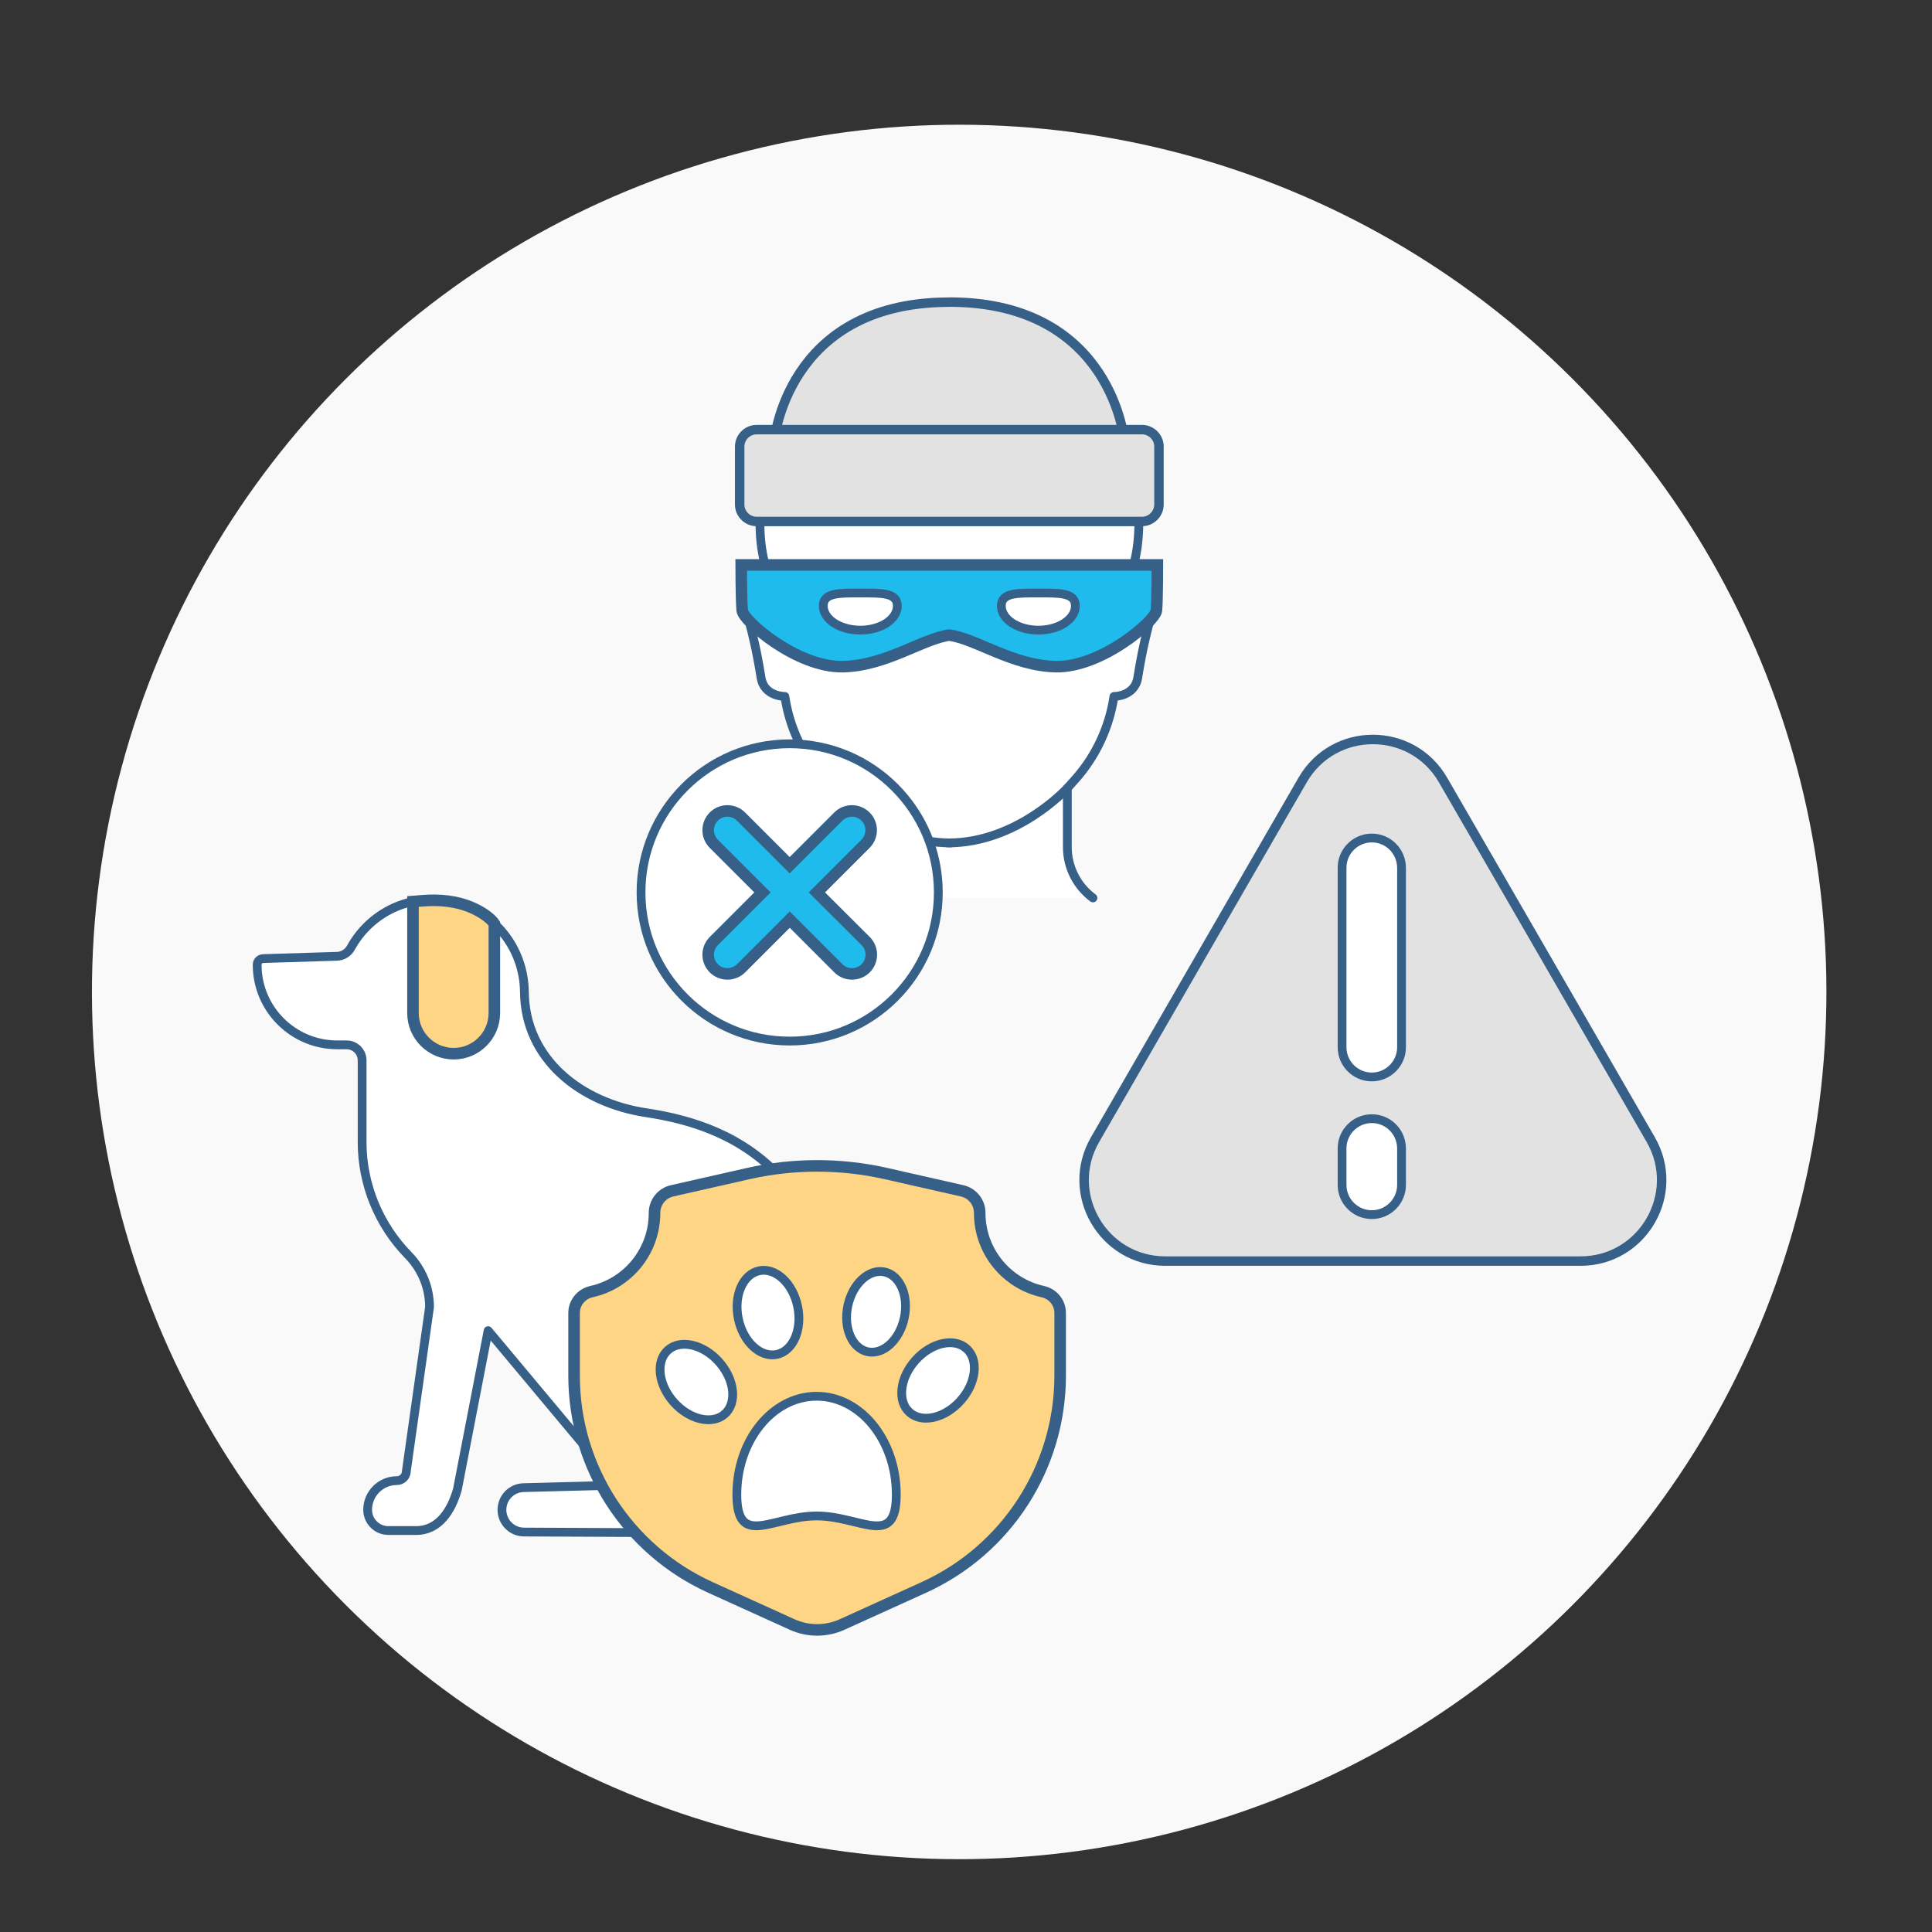 <?xml version="1.0" encoding="UTF-8"?> <svg xmlns="http://www.w3.org/2000/svg" xmlns:xlink="http://www.w3.org/1999/xlink" version="1.0" id="_x3C_Layer_x3E_" x="0px" y="0px" viewBox="0 0 2450 2450" style="enable-background:new 0 0 2450 2450;" xml:space="preserve"><rect x="0" y="0" width="2450" height="2450" fill="#333333" stroke="none"/> <style type="text/css"> .st0{fill:#F9F9F9;} .st1{fill:#FFFFFF;stroke:#366088;stroke-width:11.143;stroke-linecap:round;stroke-linejoin:round;stroke-miterlimit:10;} .st2{fill:#FED485;stroke:#366088;stroke-width:14.636;stroke-miterlimit:10;} .st3{fill:#E2E2E2;stroke:#366088;stroke-width:12.006;stroke-linecap:round;stroke-linejoin:round;stroke-miterlimit:10;} .st4{fill:#FFFFFF;stroke:#366088;stroke-width:11.143;stroke-miterlimit:10;} .st5{fill:#1FBBEC;stroke:#366088;stroke-width:14.636;stroke-miterlimit:10;} .st6{fill:#FFFFFF;stroke:#366088;stroke-width:5.807;stroke-linecap:round;stroke-linejoin:round;stroke-miterlimit:10;} .st7{fill:#FFFFFF;stroke:#366088;stroke-width:14.636;stroke-linecap:round;stroke-linejoin:round;stroke-miterlimit:10;} .st8{fill:none;stroke:#366088;stroke-width:14.636;stroke-linecap:round;stroke-linejoin:round;stroke-miterlimit:10;} .st9{fill:#FFFFFF;stroke:#366088;stroke-width:10.619;stroke-linecap:round;stroke-linejoin:round;stroke-miterlimit:10;} .st10{fill:#366088;} .st11{fill:none;stroke:#366088;stroke-width:10.619;stroke-linecap:round;stroke-linejoin:round;stroke-miterlimit:10;} .st12{fill:#2DB5FF;stroke:#366088;stroke-width:10.619;stroke-linecap:round;stroke-linejoin:round;stroke-miterlimit:10;} .st13{fill:#FFFFFF;stroke:#366088;stroke-width:11.738;stroke-linecap:round;stroke-linejoin:round;stroke-miterlimit:10;} .st14{fill:none;stroke:#366088;stroke-width:11.738;stroke-linecap:round;stroke-linejoin:round;stroke-miterlimit:10;} .st15{fill:#D0FDFF;stroke:#366088;stroke-width:11.738;stroke-linecap:round;stroke-linejoin:round;stroke-miterlimit:10;} .st16{fill:none;stroke:#366088;stroke-width:12.006;stroke-linecap:round;stroke-linejoin:round;stroke-miterlimit:10;} .st17{fill:#FFFFFF;} .st18{fill:#D0FDFF;} .st19{fill:#FFFFFF;stroke:#366088;stroke-width:12.006;stroke-linecap:round;stroke-linejoin:round;stroke-miterlimit:10;} .st20{fill:#D0FDFF;stroke:#366088;stroke-width:12.006;stroke-linecap:round;stroke-linejoin:round;stroke-miterlimit:10;} .st21{fill:none;stroke:#386185;stroke-width:12.006;stroke-linecap:round;stroke-linejoin:round;stroke-miterlimit:10;} .st22{fill:#D0FCFD;} .st23{fill:#FFFFFF;stroke:#386185;stroke-width:12.006;stroke-linecap:round;stroke-linejoin:round;stroke-miterlimit:10;} .st24{fill:#D0FCFD;stroke:#386185;stroke-width:12.006;stroke-linecap:round;stroke-linejoin:round;stroke-miterlimit:10;} </style> <g> <ellipse transform="matrix(0.707 -0.707 0.707 0.707 -533.115 1228.716)" class="st0" cx="1216.6" cy="1257.9" rx="1099.9" ry="1099.9"></ellipse> </g> <g> <g> <path class="st1" d="M833.5,1943.6h152.7c51.4,0,93.1-41.7,93.1-93.1v-51c0-308.4-144.1-371-259.6-388.4 c-83.9-12.6-153.9-68.4-154.7-153.2v0c-0.5-54.1-37.2-102.3-90-114.1c-55.3-12.4-106,14.3-129.9,57.8 c-3.6,6.6-10.3,10.9-17.9,11.1l-93.5,2.9c-4.2,0.1-7.6,3.5-7.6,7.8l0,0c0,56.1,45.5,101.6,101.6,101.6h11.9 c10.8,0,19.6,8.8,19.6,19.6v103.7c0,53.6,21.1,105.1,58.6,143.4v0c17.2,17.6,26.9,41.2,26.9,65.8l-29.4,208 c0,6.7-5.4,12.1-12.1,12.1l0,0c-20.4,0-37,16.6-37,37v0c0,14.5,11.8,26.3,26.3,26.3h35.2c28.9,0,44.9-25.4,52.4-52.4l38.9-201.1 l163.9,196l-119,3.1c-12.9,0.3-23.9,9.4-26.7,22l0,0c-3.9,17.5,9.3,34.2,27.3,34.3L833.5,1943.6z"></path> <g> <path class="st2" d="M1123.9,1488.3l96.2,21.8c13.1,3,22.3,14.6,22.3,28l0,0.2c0,48.7,34.2,89.5,79.9,99.6 c12.8,2.8,22.1,13.9,22.1,27.1v79.6c0,115.7-67.7,220.7-173,268.5L1068,2060c-20.2,9.2-43.4,9.2-63.6,0L901,2013.1 c-105.3-47.8-173-152.8-173-268.5V1665c0-13.1,9.3-24.2,22.1-27.1c45.7-10.1,79.9-50.8,79.9-99.6l0-0.2c0-13.4,9.2-25,22.3-28 l96.2-21.8C1006.2,1475.2,1066.1,1475.2,1123.9,1488.3z"></path> <g> <ellipse transform="matrix(0.979 -0.205 0.205 0.979 -320.575 235.095)" class="st1" cx="973.8" cy="1664" rx="38.4" ry="54.2"></ellipse> <ellipse transform="matrix(0.747 -0.665 0.665 0.747 -941.465 1031.453)" class="st1" cx="883.2" cy="1751.6" rx="38.4" ry="54.2"></ellipse> <ellipse transform="matrix(0.205 -0.979 0.979 0.205 -745.8 2409.818)" class="st1" cx="1110.7" cy="1664" rx="51.7" ry="36.6"></ellipse> <ellipse transform="matrix(0.665 -0.747 0.747 0.665 -909.682 1474.048)" class="st1" cx="1189.1" cy="1751.6" rx="54.2" ry="38.4"></ellipse> <path class="st1" d="M934.4,1895.3c0,68.8,45.3,27.1,101.1,27.1c55.9,0,101.1,41.7,101.1-27.1c0-68.8-45.3-124.7-101.1-124.7 C979.7,1770.7,934.4,1826.5,934.4,1895.3z"></path> </g> </g> <path class="st2" d="M626.9,1171.3v113.3c0,28.5-23.1,51.6-51.6,51.6h0c-28.5,0-51.6-23.1-51.6-51.6v-141.4l12.9-1 c20.8-1.6,42.1,0.3,61.2,8.5C620.3,1160.4,626.9,1171.3,626.9,1171.3z"></path> </g> <g> <path class="st3" d="M1829.9,989.1c-39.6-68.5-138.4-68.5-178,0l-131.6,228l-131.6,228c-39.6,68.5,9.9,154.1,89,154.1h263.3h263.3 c79.1,0,128.5-85.6,89-154.1l-131.6-228L1829.9,989.1z"></path> <g> <path class="st4" d="M1739.6,1062.7c-20.8,0-37.7,16.9-37.7,37.7v227.6c0,20.8,16.9,37.7,37.7,37.7s37.7-16.9,37.7-37.7v-227.6 C1777.2,1079.5,1760.4,1062.7,1739.6,1062.7z"></path> <path class="st4" d="M1739.6,1418.6c-20.8,0-37.7,16.9-37.7,37.7v46.3c0,20.8,16.9,37.7,37.7,37.7s37.7-16.9,37.7-37.7v-46.3 C1777.2,1435.4,1760.4,1418.6,1739.6,1418.6z"></path> </g> </g> <g> <g> <g> <g> <g> <path class="st1" d="M1021.9,1138.7c10-7.4,18.1-17.1,23.7-28.2c5.6-11,8.8-23.5,8.8-36.5v-74.5l-9.9-11.1 c-26.3-29.5-43.4-66.1-49.2-105.2c0,0-26.3,0.3-30.2-23.8c-11.8-73.3-20.3-76.4-20.3-108.6c0-32.2,11.9-39.8,26.3-31.5 c-2.4-8.2-6.7-25.4-7.3-49.3c-4.9-171.1,485.2-171.1,480.3,0c-0.7,23.9-4.9,41.1-7.3,49.3c14.3-8.3,26.3-0.6,26.3,31.5 c0,32.2-8.5,35.4-20.3,108.6c-3.9,24-30.2,23.8-30.2,23.8c-5.8,39.1-22.9,75.7-49.2,105.2l-9.9,11.1v74.5 c0,13.1,3.1,25.5,8.7,36.5c5.6,11.1,13.8,20.8,23.8,28.2"></path> <path class="st1" d="M1201.4,1068.9c0.4,0,0.9,0,1.3,0c87.4,0,150.7-69.4,150.7-69.4"></path> </g> </g> </g> <g> <g> <g> <path class="st3" d="M1201.4,560.3H981.7c0,0,14.6-175.8,219.7-177.1c1.1-0.1,0.1-0.1,4.9-0.1 c205.2,1.4,219.7,177.2,219.7,177.2H1201.4z"></path> <path class="st5" d="M939.9,716.4c0,0,0.1,44.4,1.3,57.7c1.2,13.4,69.9,72.6,127.8,71.3c54.7-1.2,101.2-35.6,134.8-40 c33.7,4.4,80.2,38.8,134.9,40c57.9,1.2,126.6-57.9,127.8-71.3c1.2-13.3,1.2-57.7,1.2-57.7H939.9z"></path> <path class="st1" d="M1091,799.1c-25.9,0-47-13.8-47-30.8s21-16.3,47-16.3c25.9,0,46.9-0.8,46.9,16.3S1116.9,799.1,1091,799.1 z"></path> <path class="st1" d="M1316.8,799.1c-25.9,0-47-13.8-47-30.8s21-16.3,47-16.3c25.9,0,46.9-0.8,46.9,16.3 S1342.7,799.1,1316.8,799.1z"></path> <path class="st3" d="M1469.7,566.3v73.5c0,11.8-9.7,21.5-21.5,21.5H959.5c-11.8,0-21.5-9.7-21.5-21.5v-73.5 c0-11.8,9.7-21.5,21.5-21.5h488.6C1460,544.8,1469.7,554.5,1469.7,566.3z"></path> <path class="st1" d="M1206.3,1068.9c-0.4,0-0.9,0-1.3,0c-87.4,0-150.6-69.4-150.6-69.4"></path> </g> </g> </g> </g> <g> <circle class="st1" cx="1001.4" cy="1131.7" r="188.5"></circle> <path class="st5" d="M1035.9,1131.7l61.7-61.7c9.5-9.5,9.5-25,0-34.5c-9.5-9.5-25-9.5-34.5,0l-61.7,61.7l-61.7-61.7 c-9.5-9.5-25-9.5-34.5,0c-9.5,9.5-9.5,25,0,34.5l61.7,61.7l-61.7,61.7c-9.5,9.5-9.5,25,0,34.5c4.8,4.8,11,7.1,17.3,7.1 c6.2,0,12.5-2.4,17.3-7.1l61.7-61.7l61.7,61.7c4.8,4.8,11,7.1,17.3,7.1c6.2,0,12.5-2.4,17.3-7.1c9.5-9.5,9.5-25,0-34.5 L1035.9,1131.7z"></path> </g> </g> </g> </svg> 